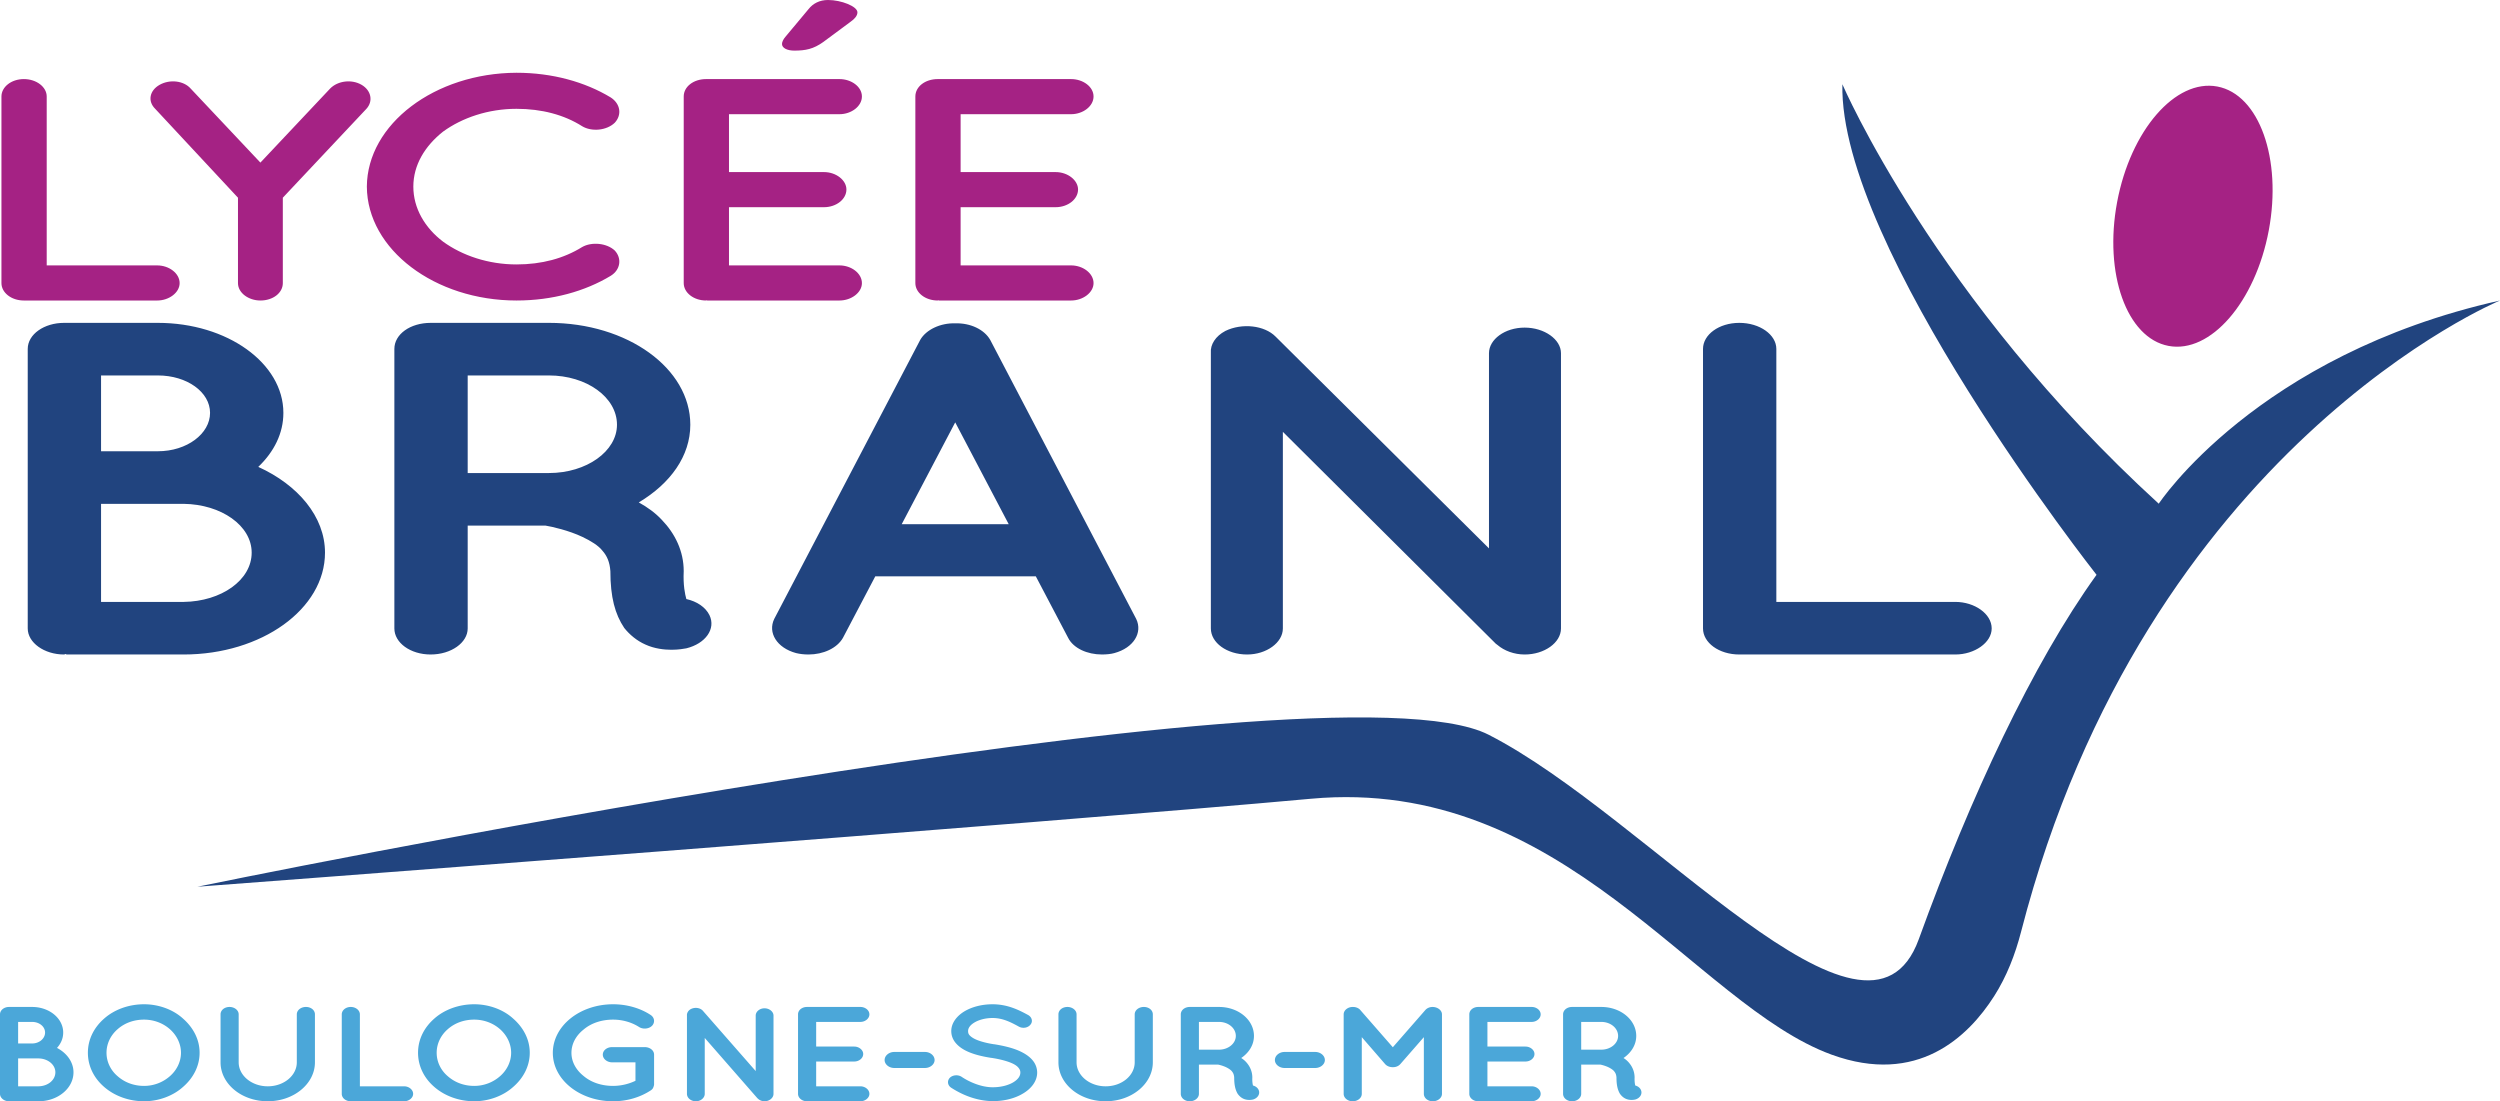 <svg xmlns="http://www.w3.org/2000/svg" width="600" height="264.304" viewBox="0 0 600 264.304"><path d="M13.679 251.5c.94-1.036 1.49-2.295 1.49-3.687 0-3.396-3.332-6.143-7.447-6.143H2.157c-1.177 0-2.157.774-2.157 1.778v19.077c0 .972.98 1.779 2.157 1.779.038 0 .038-.032.117-.032 0 0 0 .032.04.032H9.25c4.625 0 8.387-3.106 8.387-6.95 0-2.46-1.607-4.627-3.96-5.854zm-9.329-6.24h3.372c1.724 0 3.096 1.13 3.096 2.553 0 1.424-1.372 2.619-3.096 2.619H4.35v-5.172zm4.901 15.454h-4.9v-6.692h4.9c2.234.032 4.037 1.488 4.037 3.331 0 1.876-1.803 3.329-4.037 3.361zm34.694-16.232c-2.313-2.134-5.762-3.458-9.369-3.458-3.762 0-7.21 1.324-9.603 3.458-2.429 2.134-3.879 4.981-3.879 8.18 0 3.203 1.45 6.08 3.88 8.181 2.392 2.102 5.84 3.461 9.602 3.461 3.607 0 7.056-1.36 9.37-3.46 2.429-2.103 3.957-4.98 3.957-8.182 0-3.199-1.528-6.046-3.958-8.18zm-3.175 13.807a9.357 9.357 0 0 1-6.194 2.328c-2.508 0-4.702-.871-6.348-2.328-1.647-1.39-2.665-3.428-2.665-5.627s1.018-4.235 2.665-5.656c1.646-1.456 3.84-2.295 6.348-2.295 2.352 0 4.548.84 6.194 2.295 1.606 1.42 2.665 3.458 2.665 5.656s-1.059 4.236-2.665 5.627zm32.66-16.62c-1.215 0-2.195.775-2.195 1.78v11.509c0 3.17-3.096 5.756-6.977 5.756-3.841 0-6.976-2.586-6.976-5.756v-11.51c0-1.004-1.02-1.778-2.195-1.778-1.216 0-2.155.774-2.155 1.778v11.51c0 5.143 5.017 9.346 11.326 9.346 6.272 0 11.327-4.203 11.327-9.346v-11.51c0-1.004-.94-1.778-2.155-1.778zm23.566 19.045H86.373v-17.266c0-.971-.98-1.778-2.194-1.778-1.215 0-2.156.807-2.156 1.778v19.077c0 .972.94 1.779 2.156 1.779h12.818c1.136 0 2.154-.807 2.154-1.779 0-1-1.018-1.81-2.155-1.81zm26.187-16.232c-2.313-2.134-5.762-3.458-9.368-3.458-3.763 0-7.211 1.324-9.603 3.458-2.43 2.134-3.88 4.981-3.88 8.18 0 3.203 1.45 6.08 3.88 8.181 2.392 2.102 5.84 3.461 9.603 3.461 3.606 0 7.055-1.36 9.368-3.46 2.43-2.103 3.958-4.98 3.958-8.182 0-3.199-1.528-6.046-3.958-8.18zm-3.175 13.807a9.357 9.357 0 0 1-6.193 2.328c-2.509 0-4.703-.871-6.349-2.328-1.647-1.39-2.665-3.428-2.665-5.627s1.018-4.235 2.665-5.656c1.646-1.456 3.84-2.295 6.349-2.295 2.352 0 4.547.84 6.193 2.295 1.606 1.42 2.665 3.458 2.665 5.656s-1.059 4.236-2.665 5.627zm34.7-6.983h-.041H146.908c-1.216 0-2.235.775-2.235 1.812 0 1 1.019 1.84 2.234 1.84h5.605v4.432a12.61 12.61 0 0 1-5.37 1.227c-2.822 0-5.292-.871-7.055-2.36-1.843-1.456-2.939-3.428-2.939-5.562 0-2.199 1.096-4.171 2.94-5.624 1.762-1.489 4.232-2.36 7.054-2.36 2.351 0 4.508.678 6.193 1.743.98.649 2.43.488 3.175-.29.745-.808.588-2.005-.432-2.619-2.43-1.585-5.605-2.521-8.936-2.521-7.957 0-14.462 5.172-14.462 11.67 0 6.47 6.505 11.61 14.462 11.61 3.331 0 6.427-.936 8.897-2.521.392-.226.628-.485.746-.778v-.033c.039-.064.039-.097.077-.161.04-.194.118-.323.118-.549v-7.144c0-1.037-1.018-1.812-2.273-1.812zm28.777-9.314c-1.175 0-2.116.81-2.116 1.747v13.32l-12.66-14.45c-.667-.778-1.998-.94-2.978-.39-.588.358-.903.939-.862 1.488v18.818c0 .972.94 1.779 2.155 1.779 1.136 0 2.116-.807 2.116-1.779v-13.417l12.542 14.357c.04.064.118.129.197.193.391.388.98.646 1.606.646 1.177 0 2.157-.807 2.157-1.779V243.74c0-.936-.98-1.747-2.157-1.747zm23.017 3.268c1.137 0 2.155-.81 2.155-1.812 0-1.004-1.018-1.778-2.155-1.778h-12.816c-1.216 0-2.157.774-2.157 1.778v19.077c0 .972.941 1.779 2.157 1.779l.038-.032s0 .032.08.032h12.698c1.137 0 2.155-.807 2.155-1.779 0-1-1.018-1.81-2.155-1.81H195.88v-5.951h9.134c1.175 0 2.154-.807 2.154-1.808 0-.94-.98-1.779-2.154-1.779h-9.134v-5.917h10.623zm15.489 7.209h-7.369c-1.254 0-2.312.875-2.312 1.94 0 1.036 1.058 1.908 2.312 1.908h7.369c1.254 0 2.313-.872 2.313-1.908 0-1.065-1.059-1.94-2.313-1.94zm22.07-.485c-1.568-.613-3.41-1.033-5.408-1.359h-.08c-2.116-.323-3.88-.84-4.899-1.42-.51-.29-.862-.585-1.057-.843-.197-.258-.274-.516-.274-.904 0-.678.43-1.391 1.488-2.037 1.059-.646 2.626-1.1 4.39-1.1 2.391 0 4.312.97 6.31 2.069.942.52 2.196.29 2.784-.485.627-.742.353-1.779-.55-2.295-1.998-1.069-4.78-2.586-8.543-2.586-2.55 0-4.94.613-6.782 1.714-1.803 1.098-3.134 2.78-3.134 4.72 0 .969.313 1.876.9 2.65.862 1.134 2.157 1.941 3.645 2.522 1.49.584 3.214.972 5.058 1.262h.077c2.313.355 4.232.904 5.37 1.521.588.323.94.646 1.176.969.235.322.353.613.353 1.036 0 .807-.51 1.614-1.687 2.328-1.175.71-2.94 1.194-4.899 1.194-2.783.032-5.761-1.324-7.485-2.49-.864-.58-2.157-.483-2.862.227-.667.713-.549 1.779.313 2.36 2.234 1.456 5.802 3.202 10.034 3.235 2.783 0 5.332-.678 7.251-1.844 1.96-1.162 3.372-2.94 3.372-5.01a4.596 4.596 0 0 0-.94-2.75c-.903-1.195-2.314-2.038-3.92-2.684zm30.464-10.314c-1.215 0-2.195.774-2.195 1.778v11.51c0 3.17-3.096 5.756-6.977 5.756-3.841 0-6.976-2.586-6.976-5.756v-11.51c0-1.004-1.02-1.778-2.196-1.778-1.215 0-2.155.774-2.155 1.778v11.51c0 5.143 5.017 9.346 11.327 9.346 6.271 0 11.327-4.203 11.327-9.346v-11.51c0-1.004-.94-1.778-2.155-1.778zm26.19 18.85c-.078-.322-.196-.936-.156-1.908 0-1.356-.51-2.553-1.294-3.49a5.524 5.524 0 0 0-1.372-1.197c1.882-1.295 3.057-3.17 3.057-5.305 0-3.845-3.723-6.95-8.388-6.95h-7.015c-1.215 0-2.157.774-2.157 1.778v19.077c0 .972.942 1.779 2.157 1.779 1.214 0 2.195-.807 2.195-1.779v-7.015h4.625c.352.064 1.372.323 2.194.775.471.258.94.58 1.177.94.274.354.43.774.47 1.387 0 1.78.274 2.945.823 3.88.313.453.745.876 1.254 1.134.549.29 1.136.355 1.528.355h.04c.391 0 .706-.064.863-.097 1.136-.322 1.762-1.327 1.37-2.263-.234-.552-.744-.94-1.37-1.1zm-8.153-8.6h-4.82v-6.66h4.82c2.234 0 4.038 1.488 4.038 3.36 0 1.812-1.804 3.3-4.038 3.3zm23.096.549h-7.37c-1.253 0-2.312.875-2.312 1.94 0 1.036 1.06 1.908 2.312 1.908h7.37c1.253 0 2.312-.872 2.312-1.908 0-1.065-1.059-1.94-2.312-1.94zm28.223-10.8h-.038c-.704 0-1.334.259-1.763.743l-7.8 8.927-7.8-8.927c-.39-.484-1.098-.742-1.724-.742h-.12c-1.174 0-2.153.807-2.153 1.778v19.077c0 .972.979 1.779 2.154 1.779 1.217 0 2.195-.807 2.195-1.779v-13.61l5.605 6.466c.432.484 1.097.742 1.804.742h.078c.707 0 1.333-.258 1.762-.742l5.647-6.467v13.611c0 .972.94 1.779 2.153 1.779 1.179 0 2.196-.807 2.196-1.779v-19.077c0-.971-1.017-1.746-2.196-1.778zm23.723 3.59c1.136 0 2.156-.81 2.156-1.81 0-1.005-1.02-1.78-2.156-1.78h-12.818c-1.213 0-2.152.775-2.152 1.78v19.076c0 .972.939 1.779 2.153 1.779l.039-.032s0 .032.08.032h12.698c1.136 0 2.156-.807 2.156-1.779 0-1-1.02-1.81-2.156-1.81h-10.622v-5.951h9.133c1.176 0 2.157-.807 2.157-1.808 0-.94-.981-1.779-2.157-1.779h-9.133v-5.917h10.622zm26.23 16.362c-.235-.552-.745-.94-1.371-1.1-.078-.323-.197-.937-.159-1.909 0-1.356-.51-2.553-1.291-3.49a5.553 5.553 0 0 0-1.372-1.197c1.879-1.295 3.057-3.17 3.057-5.305 0-3.845-3.725-6.95-8.387-6.95h-7.019c-1.214 0-2.153.774-2.153 1.778v19.077c0 .972.94 1.779 2.153 1.779 1.217 0 2.196-.807 2.196-1.779v-7.015h4.626c.352.064 1.372.323 2.195.775.468.258.94.58 1.175.94.275.354.433.774.472 1.387 0 1.78.274 2.945.823 3.88.313.453.742.876 1.253 1.134.548.29 1.136.355 1.53.355h.039c.39 0 .703-.064.862-.097 1.136-.322 1.762-1.327 1.372-2.263zm-9.523-9.701h-4.823v-6.66h4.823c2.234 0 4.035 1.488 4.035 3.36 0 1.812-1.801 3.3-4.035 3.3z" fill="#4ba7d9"/><path d="M78 132.633c0-8.64-6.5-16.26-16.013-20.58 3.805-3.638 6.024-8.072 6.024-12.962 0-11.938-13.475-21.603-30.122-21.603H15.375c-4.757 0-8.72 2.728-8.72 6.254v67.083c0 3.413 3.963 6.254 8.72 6.254.159 0 .159-.113.475-.113 0 0 0 .113.16.113H44.07c18.709 0 33.93-10.916 33.93-24.446zM24.253 90.108H37.89c6.975 0 12.524 3.981 12.524 8.983 0 5.003-5.55 9.21-12.524 9.21H24.253V90.107zm19.818 54.35H24.253v-23.536h19.818c9.038.113 16.331 5.23 16.331 11.711 0 6.596-7.293 11.71-16.33 11.826zm59.296 12.62c4.914 0 8.879-2.84 8.879-6.253v-24.673h18.708c1.427.228 5.548 1.136 8.878 2.73 1.904.908 3.805 2.045 4.757 3.296 1.11 1.25 1.744 2.73 1.902 4.89 0 6.254 1.11 10.345 3.33 13.644 1.269 1.592 3.012 3.07 5.074 3.978 2.22 1.023 4.597 1.252 6.182 1.252h.16c1.585 0 2.854-.229 3.487-.342 4.598-1.136 7.134-4.662 5.55-7.958-.952-1.934-3.013-3.3-5.55-3.868-.317-1.136-.793-3.296-.633-6.707 0-4.775-2.062-8.983-5.234-12.279-1.585-1.706-3.488-3.07-5.548-4.207 7.61-4.548 12.367-11.143 12.367-18.647 0-13.53-15.062-24.446-33.93-24.446H103.368c-4.915 0-8.72 2.728-8.72 6.254v67.083c0 3.413 3.805 6.254 8.72 6.254zm8.879-66.97h19.5c9.037 0 16.33 5.23 16.33 11.826 0 6.366-7.293 11.597-16.33 11.597h-19.5V90.108zm78.796 66.628c.952.23 1.903.343 3.013.343 3.487 0 6.817-1.479 8.244-3.981l7.77-14.78h38.526l7.769 14.78c1.267 2.502 4.597 3.98 8.085 3.98 1.11 0 2.22-.112 3.012-.342 4.598-1.249 6.817-4.887 5.232-8.184l-35.038-66.97c-1.427-2.502-4.757-4.094-8.403-3.98-3.489-.114-6.975 1.478-8.402 3.98l-35.04 66.97c-1.585 3.297.634 6.935 5.232 8.184zm38.21-55.37l12.842 24.445H216.41l12.843-24.445zm70.076 55.713c4.598 0 8.56-2.841 8.56-6.254V103.64l50.734 50.482c.162.23.478.456.794.685 1.586 1.362 3.965 2.273 6.5 2.273 4.758 0 8.72-2.841 8.72-6.254v-66.06c0-3.298-3.962-6.14-8.72-6.14-4.756 0-8.56 2.842-8.56 6.14v46.845l-51.212-50.825c-2.694-2.728-8.085-3.297-12.048-1.364-2.38 1.25-3.647 3.298-3.488 5.23v66.174c0 3.413 3.804 6.254 8.72 6.254zm118.113 0h51.845c4.597 0 8.72-2.841 8.72-6.254 0-3.525-4.123-6.366-8.72-6.366h-42.964V83.742c0-3.41-3.964-6.254-8.881-6.254-4.914 0-8.72 2.843-8.72 6.254v67.083c0 3.413 3.806 6.254 8.72 6.254zm100.658-36.189C464.352 71.835 442.17 20.22 442.17 20.22c-.853 39.245 61 117.733 61 117.733-15.357 21.328-30.287 53.32-42.657 87.446-12.37 34.125-64.838-29.433-103.23-49.055-38.39-19.622-309.9 36.471-309.9 36.471s206.671-15.57 267.244-21.115c60.572-5.545 92.138 49.482 124.984 61.426 20.528 7.465 32.726-4.232 38.987-14.055 3.016-4.732 5.06-10.023 6.462-15.457C515.088 107.222 600 72.123 600 72.123c-58.44 13.085-81.9 48.767-81.9 48.767z" fill="#21447f"/><path d="M37.73 63.697H11.21V23.156c0-2.278-2.446-4.176-5.481-4.176-3.033 0-5.382 1.898-5.382 4.176v44.79c0 2.278 2.349 4.177 5.382 4.177H37.73c2.838 0 5.382-1.899 5.382-4.176 0-2.354-2.544-4.25-5.382-4.25zm49.035-43.35c-2.348-1.367-5.675-.988-7.535.91L62.496 39.023 45.76 21.258c-1.664-1.899-4.991-2.278-7.436-.91-2.448 1.365-2.937 3.946-1.077 5.768L57.114 47.45v20.497c0 2.353 2.544 4.176 5.382 4.176 3.033 0 5.381-1.823 5.381-4.176V47.45L87.94 26.116c1.664-1.822 1.175-4.403-1.174-5.769zm19.58 11.235c4.6-3.34 10.863-5.466 17.615-5.466 6.068 0 11.45 1.443 15.756 4.176 2.25 1.366 5.871 1.062 7.83-.836 1.76-1.897 1.368-4.554-.98-6.073-6.165-3.72-13.994-5.92-22.606-5.92-19.572.075-35.818 12.298-35.915 27.33.097 15.107 16.343 27.33 35.915 27.33 8.612 0 16.44-2.202 22.605-5.921 2.349-1.443 2.741-4.176.98-6.074-1.958-1.823-5.579-2.126-7.829-.835-4.403 2.733-9.688 4.174-15.756 4.174-6.752 0-13.015-2.124-17.616-5.465-4.403-3.34-7.143-8.047-7.143-13.21s2.74-9.717 7.143-13.21zm95.132-4.174c2.838 0 5.382-1.899 5.382-4.252s-2.544-4.176-5.382-4.176H169.476c-3.033 0-5.382 1.822-5.382 4.176v44.79c0 2.278 2.349 4.177 5.382 4.177l.098-.076s0 .076.196.076h31.707c2.838 0 5.382-1.899 5.382-4.176 0-2.354-2.544-4.25-5.382-4.25h-26.521v-13.97h22.802c2.937 0 5.382-1.898 5.382-4.252 0-2.201-2.445-4.176-5.382-4.176h-22.802V27.408h26.521zm-10.863-15.261c2.74 0 4.6-.38 6.949-2.05l6.557-4.859c.978-.683 1.663-1.441 1.663-2.276 0-1.443-3.915-2.962-7.046-2.962-2.055 0-3.621.836-4.698 2.202l-5.577 6.681c-.392.455-.783 1.138-.783 1.67 0 .987 1.272 1.594 2.935 1.594zm66.455 15.26c2.838 0 5.382-1.898 5.382-4.251s-2.544-4.176-5.382-4.176H225.067c-3.033 0-5.381 1.822-5.381 4.176v44.79c0 2.278 2.348 4.177 5.381 4.177l.099-.076s0 .076.195.076h31.708c2.838 0 5.382-1.899 5.382-4.176 0-2.354-2.544-4.25-5.382-4.25h-26.521v-13.97h22.802c2.936 0 5.382-1.898 5.382-4.252 0-2.201-2.446-4.176-5.382-4.176h-22.802V27.408h26.521zm275.088-6.642c-10.049-1.887-20.812 10.52-24.041 27.71s2.3 32.66 12.348 34.546c10.049 1.888 20.813-10.519 24.041-27.71s-2.3-32.659-12.348-34.546z" fill="#a52284"/></svg>
